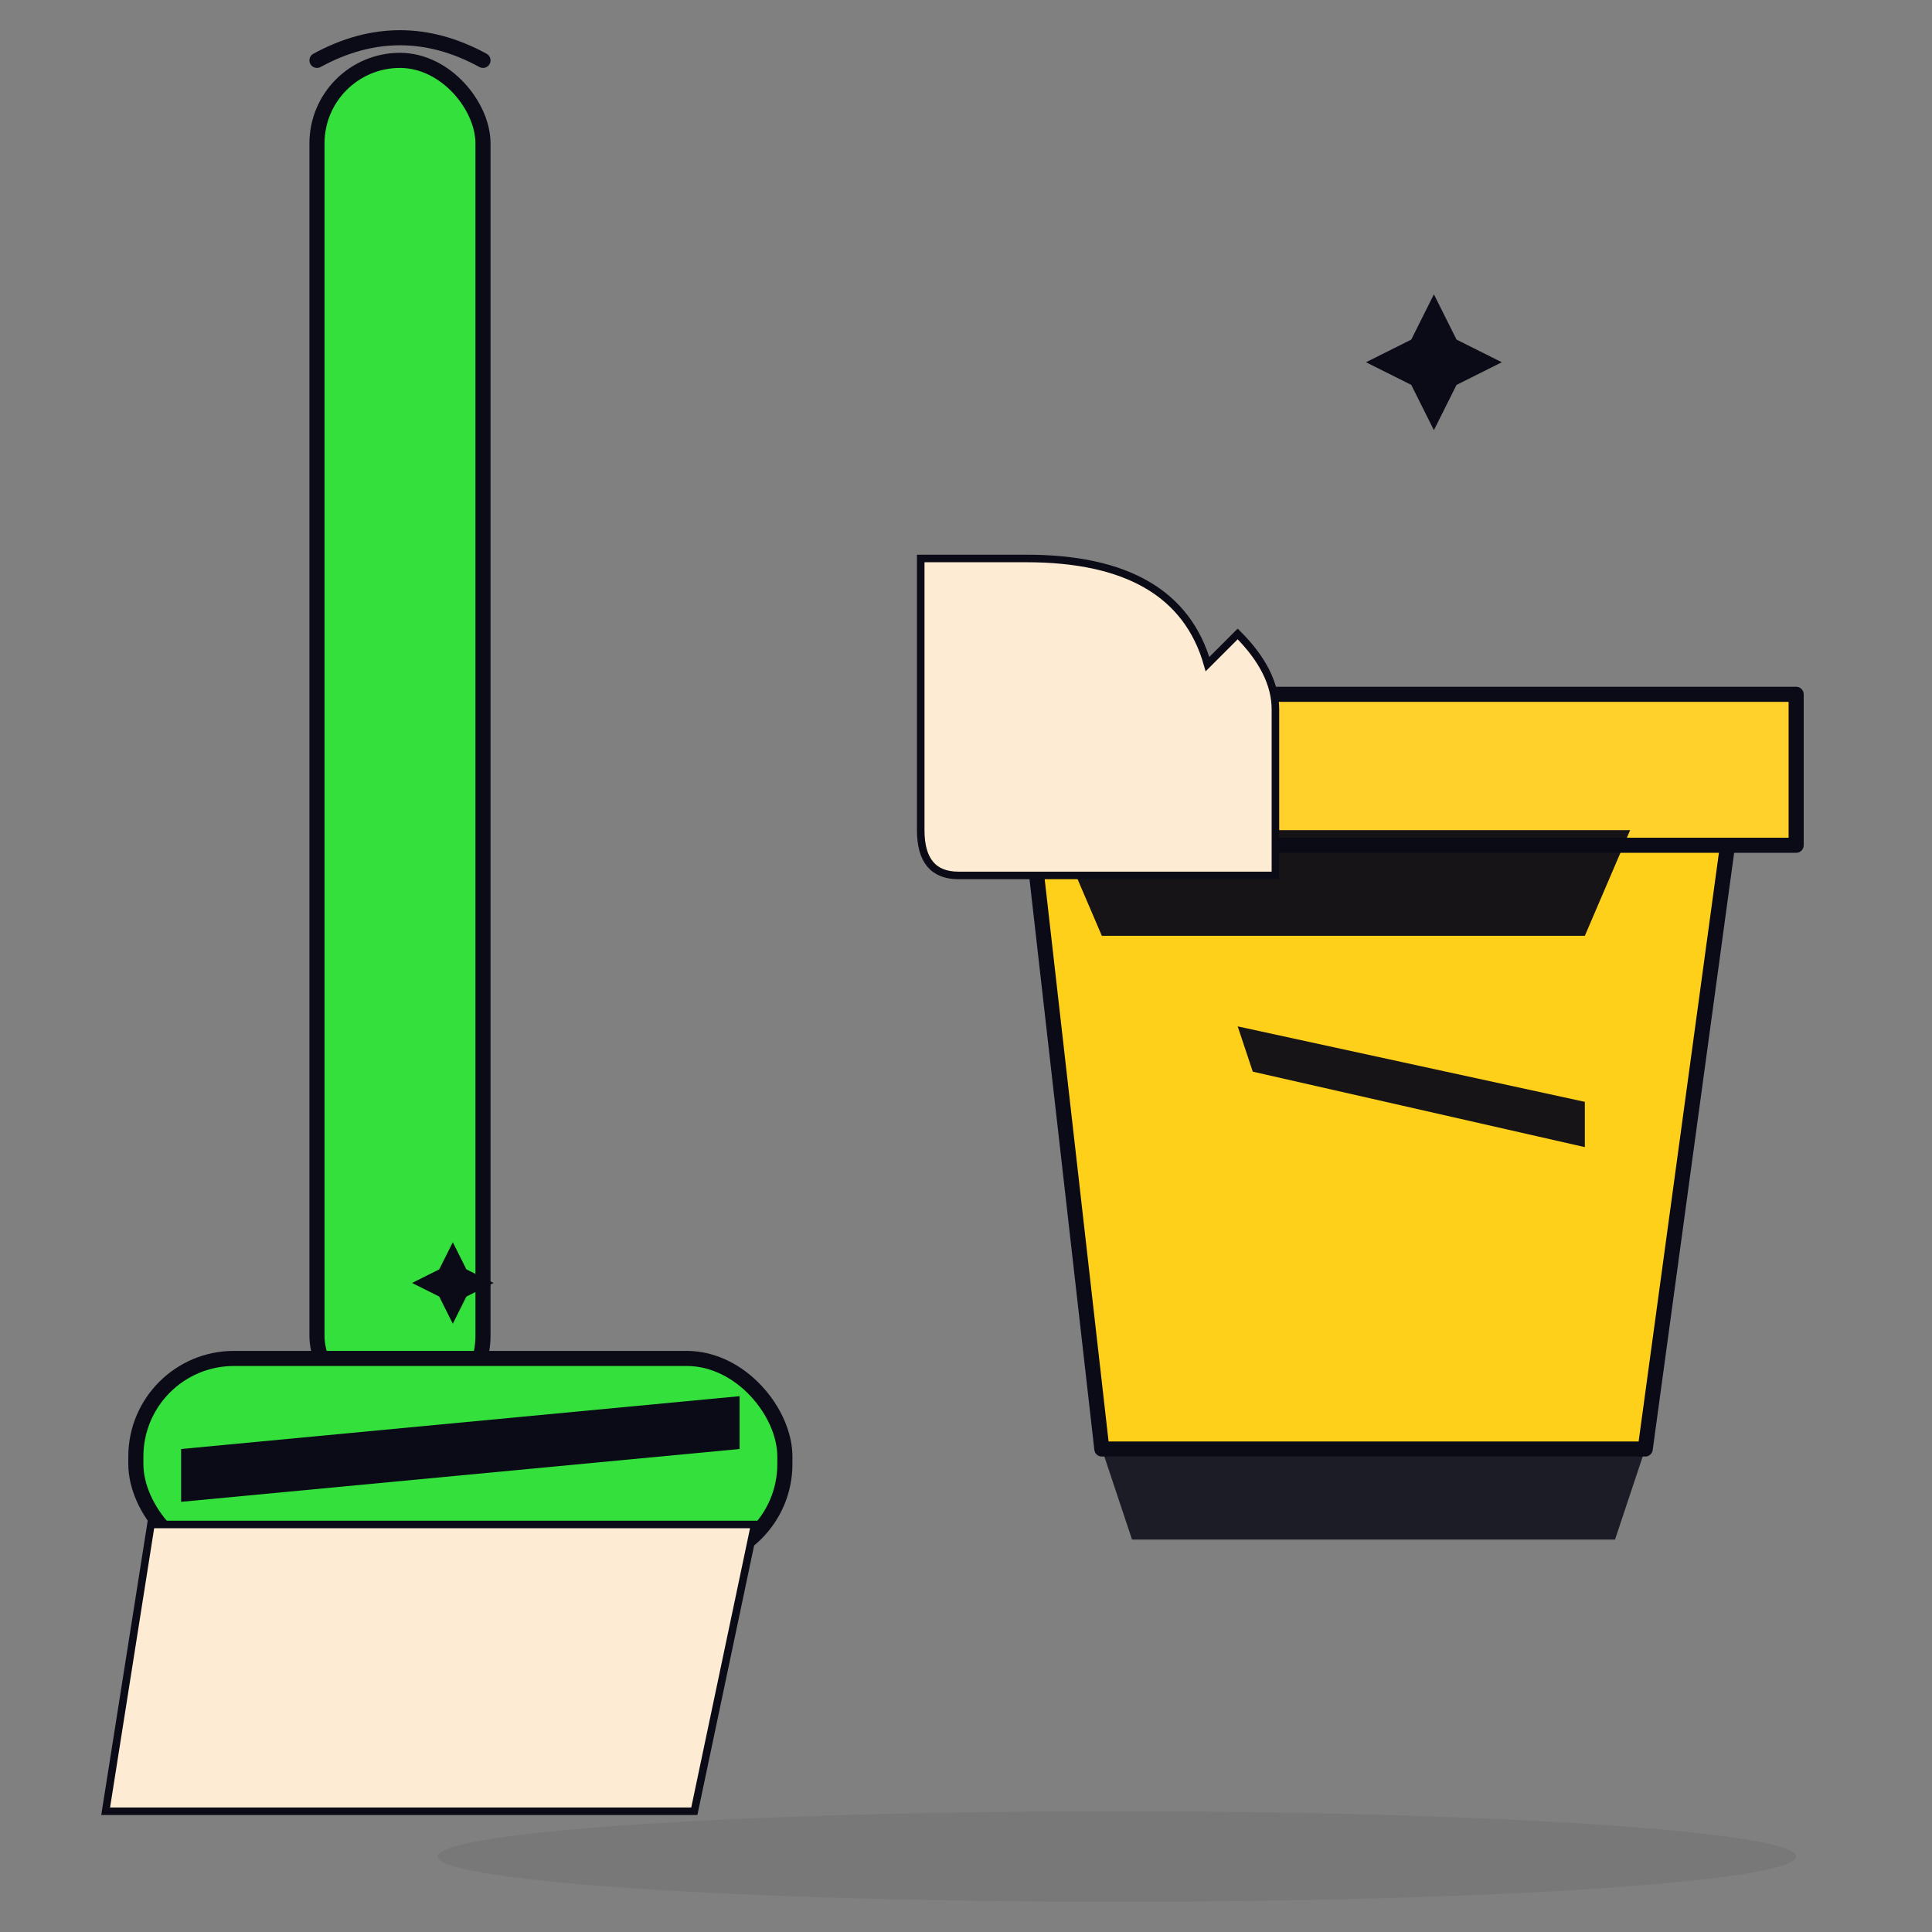 <svg xmlns="http://www.w3.org/2000/svg" width="512" height="512" viewBox="0 0 512 512" role="img" aria-label="cleaning icon"><rect x="0" y="0" width="512" height="512" fill="#808080" stroke="none"/><defs><style> .stroke-dark { stroke: #0b0b17; stroke-width:4; stroke-linejoin:round; stroke-linecap:round; } .accent-dark { fill: #0b0b17; } </style></defs><rect width="100%" height="100%" fill="none"></rect><rect x="84" y="16" width="44" height="360" rx="22" ry="22" fill="#33e03c" class="stroke-dark"></rect><rect x="36" y="360" width="172" height="54" rx="26" ry="26" fill="#33e03c" class="stroke-dark"></rect><path d="M48 384 L196 370 L196 384 L48 398 Z" fill="#0b0b17"></path><path d="M40 404 L200 404 L184 480 L28 480 Z" fill="#fdebd3" stroke="#0b0b17" stroke-width="2"></path><path d="M272 208 L460 208 L436 384 L292 384 Z" fill="#ffd01a" class="stroke-dark"></path><rect x="256" y="184" width="220" height="40" fill="#ffd12a" class="stroke-dark"></rect><path d="M280 220 L432 220 L420 248 L292 248 Z" fill="#0b0b17" opacity="0.95"></path><path d="M320 176 q-8 -28 -48 -28 h-28 v72 q0 12 10 12 h84 v-44 q0 -10 -10 -20 z" fill="#fdebd3" stroke="#0b0b17" stroke-width="2"></path><path d="M328 272 L420 292 L420 304 L332 284 Z" fill="#0b0b17" opacity="0.95"></path><path d="M292 384 L436 384 L428 408 L300 408 Z" fill="#0b0b17" opacity="0.85"></path><g transform="translate(380,96) scale(1.0)"><path d="M0 -18 L6 -6 L18 0 L6 6 L0 18 L-6 6 L-18 0 L-6 -6 Z" fill="#0b0b17"></path></g><g transform="translate(120,340) scale(0.6)"><path d="M0 -18 L6 -6 L18 0 L6 6 L0 18 L-6 6 L-18 0 L-6 -6 Z" fill="#0b0b17"></path></g><path d="M84 16 q22 -12 44 0" fill="none" class="stroke-dark"></path><ellipse cx="296" cy="492" rx="180" ry="12" fill="#000000" opacity="0.06"></ellipse></svg>